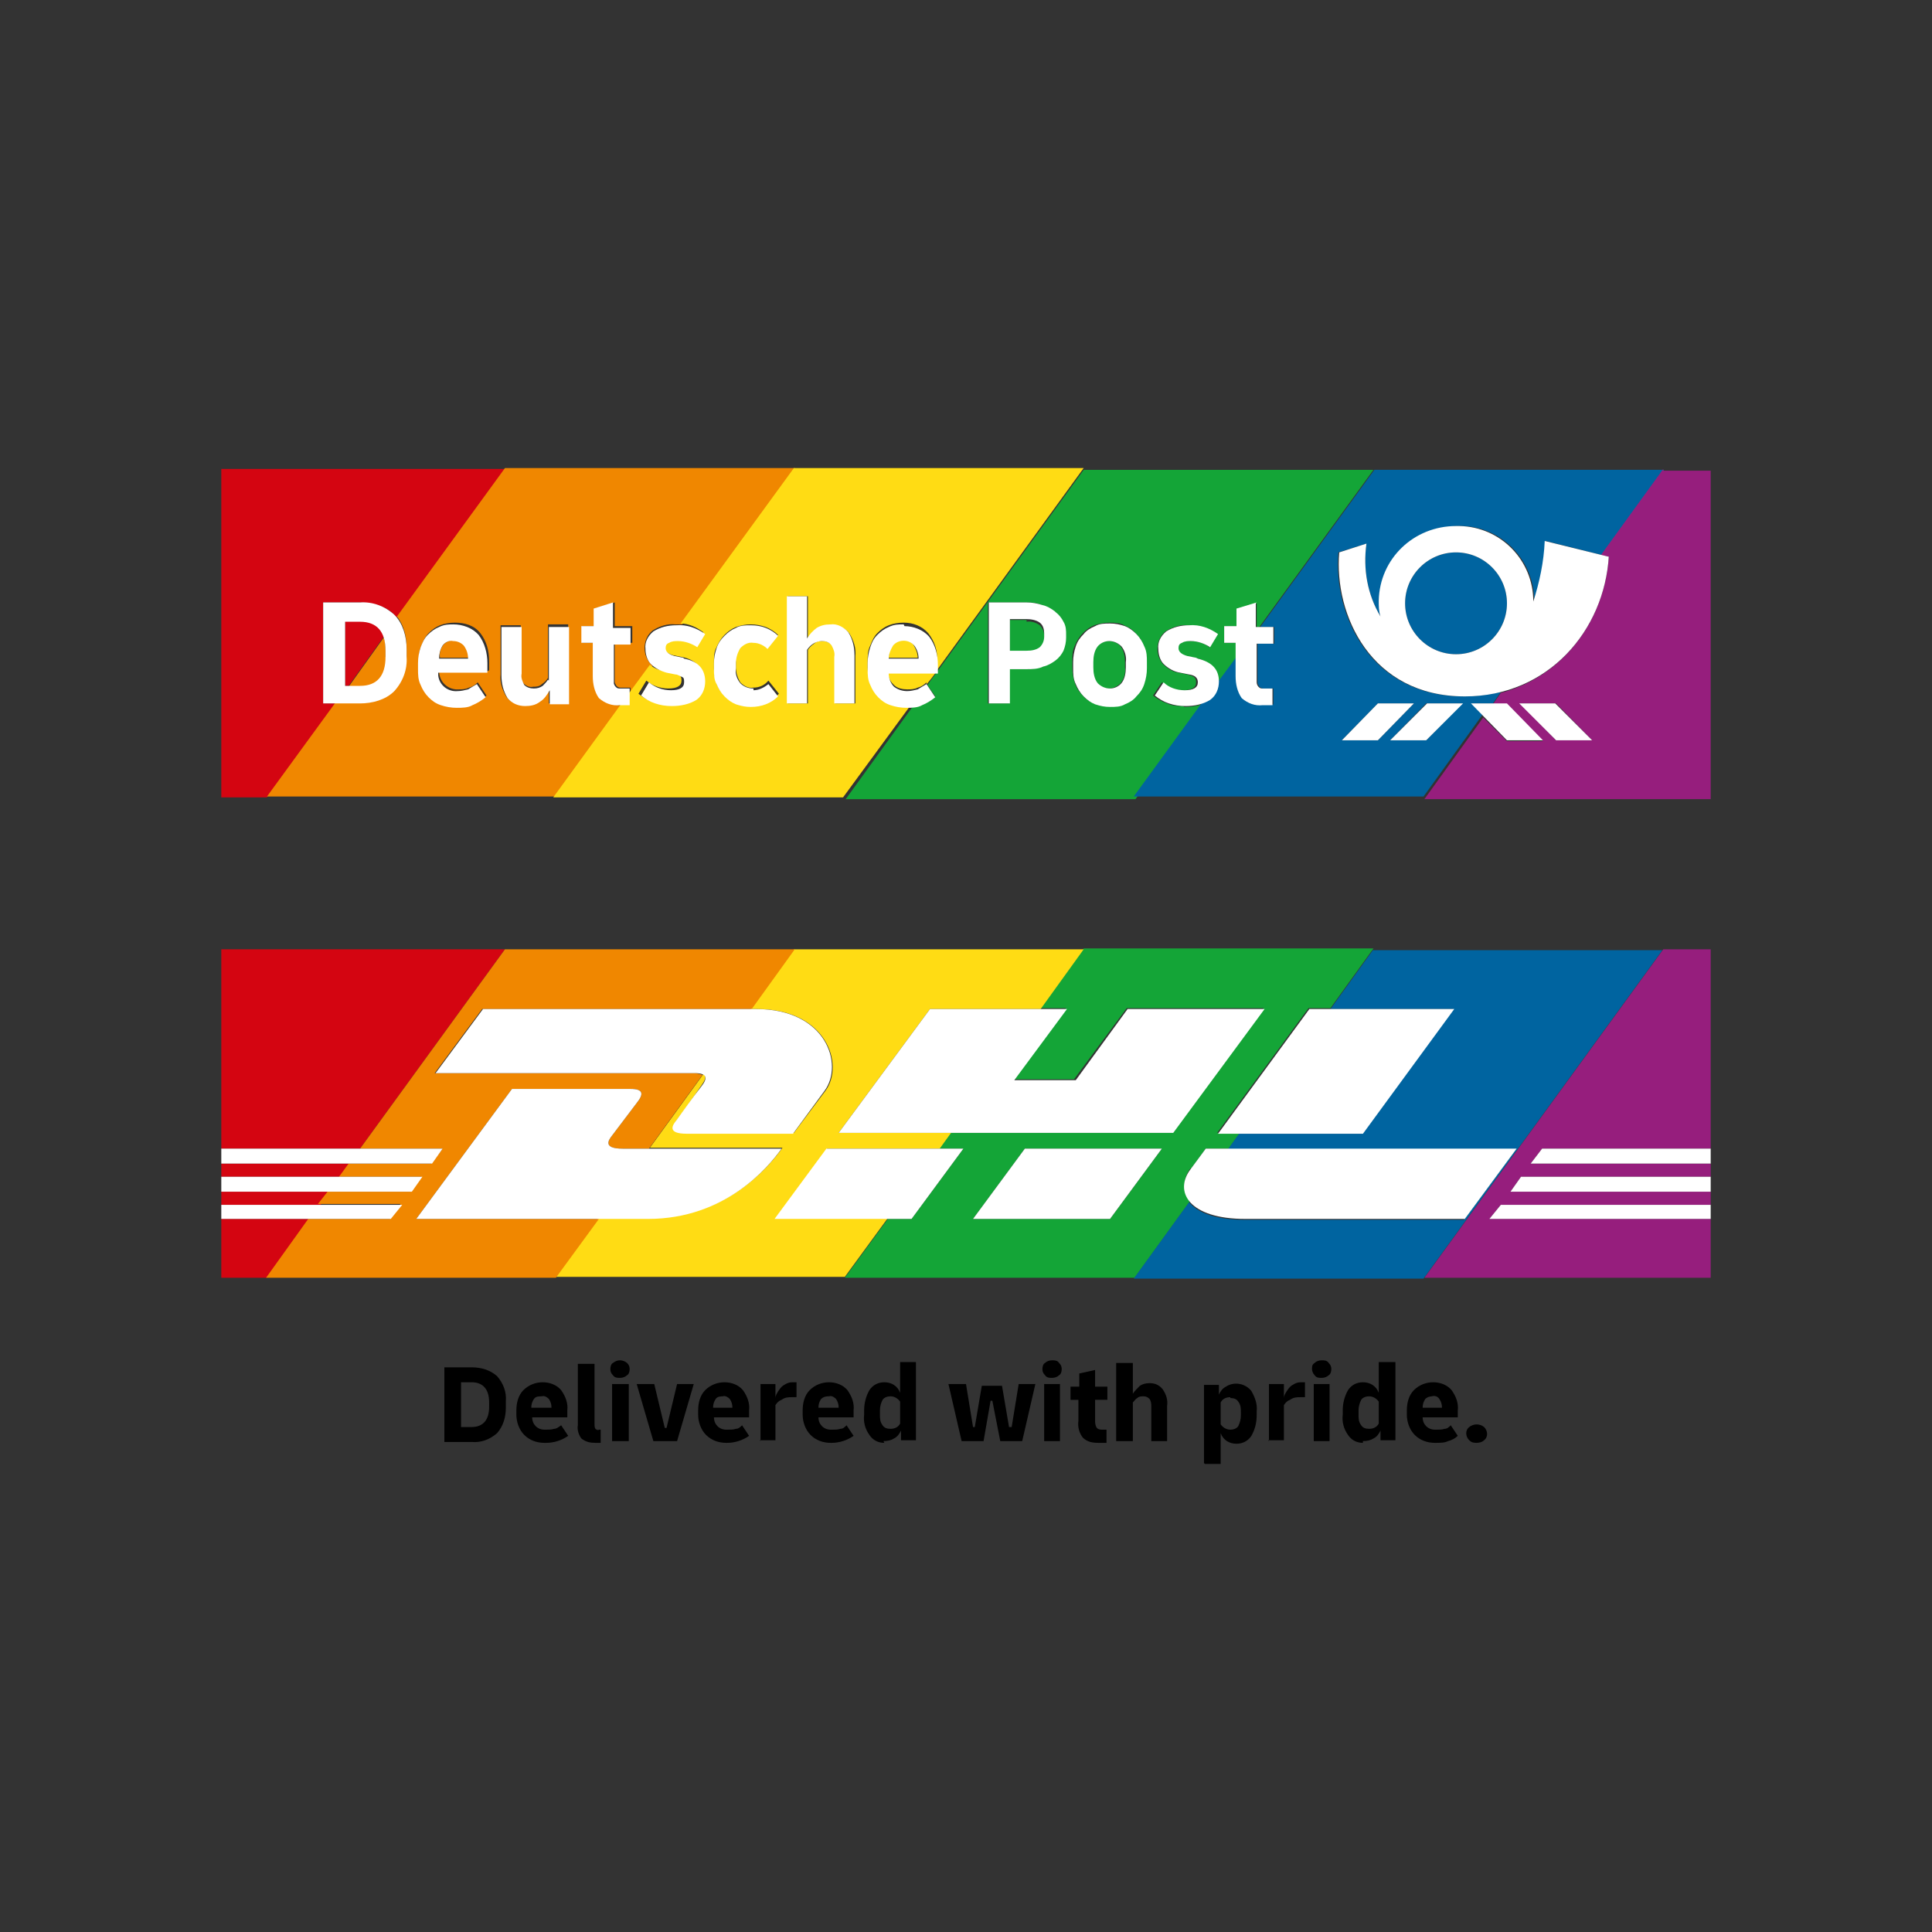 <?xml version="1.0" encoding="UTF-8"?>
<svg xmlns="http://www.w3.org/2000/svg" xmlns:i="http://ns.adobe.com/AdobeIllustrator/10.0/" id="Ebene_3" data-name="Ebene 3" version="1.1" viewBox="0 0 220 220">
  <rect x="0" y="0" width="220" height="220" fill="#333333" stroke="none"/>
  <defs>
    <style>
      .cls-1 {
        fill: #000;
      }

      .cls-1, .cls-2, .cls-3, .cls-4, .cls-5, .cls-6, .cls-7, .cls-8, .cls-9 {
        stroke-width: 0px;
      }

      .cls-2 {
        fill: #d40511;
      }

      .cls-3 {
        fill: #961e7d;
      }

      .cls-4 {
        fill: none;
      }

      .cls-5 {
        fill: #14a537;
      }

      .cls-6 {
        fill: #f08700;
      }

      .cls-7 {
        fill: #0064a0;
      }

      .cls-8 {
        fill: #fff;
      }

      .cls-9 {
        fill: #ffdc14;
      }
    </style>
  </defs>
  <path class="cls-1" d="M50.6,164.1v-8.4h3.1c1.1,0,2.1.3,2.9,1,.7.8,1.1,1.8,1,2.9v.7c0,1.1-.3,2.1-1,2.9-.8.7-1.8,1.1-2.9,1h-3.1ZM53.7,157.4h-1.2v5.1h1.2c1.3,0,2-.8,2-2.3v-.5c0-1.5-.7-2.3-2-2.3h0Z"></path>
  <path class="cls-1" d="M62,164.3c-.9,0-1.7-.3-2.3-.9-.6-.6-.9-1.5-.9-2.3v-.5c0-.8.2-1.7.8-2.3.6-.6,1.4-.9,2.2-.9.8,0,1.6.3,2.1.9.5.7.8,1.5.7,2.3v.8h-4c0,.8.6,1.4,1.4,1.4,0,0,.1,0,.2,0,.3,0,.6,0,.9-.1.3,0,.5-.2.8-.4l.8,1.2c-.7.5-1.6.8-2.5.8h0ZM61.7,159c-.3,0-.7,0-.9.3-.2.3-.3.6-.3,1h2.3c0-.4-.1-.7-.3-1-.2-.2-.5-.4-.8-.3h0Z"></path>
  <path class="cls-1" d="M67.8,164.3c-.6,0-1.1-.1-1.6-.5-.3-.4-.5-1-.4-1.5v-7h1.9v6.9c0,.2,0,.3.1.5.1.1.3.2.4.1h.2v1.5c-.2,0-.5,0-.7,0h0Z"></path>
  <path class="cls-1" d="M70.6,156.9c-.3,0-.6,0-.8-.3-.2-.2-.3-.4-.3-.7,0-.3.1-.6.3-.7.5-.4,1.1-.4,1.6,0,.2.2.3.4.3.7,0,.3-.1.6-.3.7-.2.2-.5.3-.8.3ZM69.7,164.1v-6.5h1.9v6.5h-1.9Z"></path>
  <polygon class="cls-1" points="74.4 164.1 72.5 157.6 74.5 157.6 75.7 162.6 75.9 162.6 77.1 157.6 79 157.6 77.1 164.1 74.4 164.1 74.4 164.1"></polygon>
  <path class="cls-1" d="M82.7,164.3c-.9,0-1.7-.3-2.3-.9-.6-.6-.9-1.5-.9-2.3v-.5c0-.8.2-1.7.8-2.3.6-.6,1.4-.9,2.2-.9.8,0,1.6.3,2.1.9.5.7.8,1.5.7,2.3v.8h-4c0,.8.6,1.4,1.4,1.4,0,0,.1,0,.2,0,.3,0,.6,0,.9-.1.3,0,.5-.2.7-.4l.8,1.2c-.7.5-1.6.8-2.5.8h0ZM82.4,159c-.3,0-.7,0-.9.3-.2.3-.3.6-.3,1h2.2c0-.4-.1-.7-.3-1-.2-.2-.5-.4-.8-.3h0Z"></path>
  <path class="cls-1" d="M86.6,164.1v-6.5h1.7v1.6c0-.3.2-.6.4-.9.2-.3.4-.5.6-.6.3-.2.6-.3.9-.3h.5v1.7h-.5c-.4,0-.8,0-1.2.3-.3.1-.5.3-.7.6v4h-1.8Z"></path>
  <path class="cls-1" d="M94.6,164.3c-.9,0-1.7-.3-2.3-.9-.6-.6-.9-1.5-.9-2.3v-.5c0-.8.2-1.7.8-2.3.6-.6,1.4-.9,2.2-.9.8,0,1.6.3,2.1.9.5.7.8,1.5.7,2.3v.8h-4c0,.8.6,1.4,1.4,1.4,0,0,.1,0,.2,0,.3,0,.6,0,.9-.1.3,0,.5-.2.7-.4l.8,1.2c-.7.5-1.6.8-2.5.8h0ZM94.3,159c-.3,0-.6.1-.8.3-.2.3-.3.6-.3,1h2.3c0-.4-.1-.7-.3-1-.2-.2-.5-.4-.8-.3Z"></path>
  <path class="cls-1" d="M100.7,164.3c-.7,0-1.3-.3-1.7-.9-.5-.7-.7-1.5-.6-2.3v-.5c0-.8.2-1.6.6-2.3.4-.6,1-.9,1.7-.9.8,0,1.5.4,1.8,1.2v-3.5h1.8v8.9h-1.7v-1.1c-.2.4-.4.7-.8.9-.3.2-.7.3-1.2.3h0ZM100.2,161.1c0,.4,0,.8.3,1.2.2.3.5.4.9.4.5,0,.9-.2,1.1-.6v-2.5c-.3-.4-.7-.6-1.1-.6-.3,0-.7.1-.9.4-.2.4-.3.8-.3,1.2v.4Z"></path>
  <polygon class="cls-1" points="109.5 164.1 108 157.6 110 157.6 110.8 162.5 111 162.5 111.8 157.8 114.1 157.8 114.9 162.5 115.2 162.5 116 157.6 117.9 157.6 116.4 164.1 113.9 164.1 113 159.5 112.8 159.5 112 164.1 109.5 164.1 109.5 164.1"></polygon>
  <path class="cls-1" d="M119.8,156.9c-.3,0-.6,0-.8-.3-.2-.2-.3-.4-.3-.7,0-.3.1-.6.3-.7.2-.2.5-.3.8-.3.3,0,.6,0,.8.3.2.2.3.4.3.7,0,.3-.1.6-.3.7-.2.2-.5.3-.8.3ZM118.9,164.1v-6.5h1.8v6.5h-1.8Z"></path>
  <path class="cls-1" d="M125.1,164.3c-.7,0-1.3-.1-1.8-.6-.4-.5-.6-1.2-.5-1.9v-2.4h-.9v-1.5h1v-1.5l1.8-.4v1.9h1.4v1.5h-1.4v2.3c0,.3,0,.6.2.9.2.2.4.2.7.2h.4v1.5h-.8Z"></path>
  <path class="cls-1" d="M127.1,164.1v-8.9h1.9v3.5c.2-.3.5-.6.8-.9.3-.2.7-.3,1.1-.3.6,0,1.1.2,1.5.7.4.6.6,1.2.5,1.9v4h-1.8v-3.9c0-.3,0-.6-.2-.9-.2-.2-.4-.3-.7-.3-.2,0-.5,0-.7.2-.2.1-.3.3-.5.5v4.4h-1.9Z"></path>
  <path class="cls-1" d="M137.1,166.6v-8.9h1.7v1.1c.2-.4.4-.7.8-.9.9-.6,2.2-.4,2.9.5.4.7.7,1.5.6,2.3v.5c0,.8-.2,1.6-.6,2.3-.4.6-1,.9-1.7.9-.8,0-1.5-.4-1.8-1.2v3.5h-1.8ZM140.1,159.1c-.5,0-.9.2-1.1.6v2.5c.3.4.7.6,1.1.6.3,0,.7-.1.9-.4.2-.4.3-.8.3-1.2v-.4c0-.4,0-.8-.3-1.2-.2-.3-.5-.4-.9-.4Z"></path>
  <path class="cls-1" d="M144.5,164.1v-6.5h1.7v1.6c0-.3.2-.6.4-.9.2-.3.4-.5.6-.6.3-.2.6-.3.9-.3h.5v1.7h-.5c-.4,0-.8,0-1.2.3-.3.1-.5.3-.7.6v4h-1.8Z"></path>
  <path class="cls-1" d="M150.5,156.9c-.3,0-.6,0-.8-.3-.2-.2-.3-.5-.3-.7,0-.3,0-.5.3-.7.2-.2.5-.3.8-.3.3,0,.6,0,.8.3.2.2.3.4.3.7,0,.3-.1.6-.3.7-.2.2-.5.3-.8.3ZM149.6,164.1v-6.5h1.8v6.5h-1.8Z"></path>
  <path class="cls-1" d="M155.2,164.3c-.7,0-1.3-.3-1.7-.9-.5-.7-.7-1.5-.6-2.3v-.5c0-.8.2-1.6.6-2.3.4-.6,1-.9,1.7-.9.8,0,1.5.4,1.8,1.2v-3.5h1.9v8.9h-1.7v-1.1c-.2.4-.4.7-.8.9-.3.2-.7.3-1.2.3h0ZM154.7,161.1c0,.4,0,.8.3,1.2.2.3.5.4.9.4.5,0,.9-.2,1.1-.6v-2.5c-.3-.4-.7-.6-1.1-.6-.3,0-.7.1-.9.4-.2.4-.3.8-.3,1.2v.4Z"></path>
  <path class="cls-1" d="M163.4,164.3c-.9,0-1.7-.3-2.3-.9-.6-.6-.9-1.5-.9-2.3v-.5c0-.8.2-1.7.8-2.3.6-.6,1.4-.9,2.2-.9.8,0,1.6.3,2.1.9.5.7.8,1.5.7,2.3v.8h-4c0,.8.6,1.4,1.4,1.4,0,0,.1,0,.2,0,.3,0,.6,0,.9-.1.3,0,.5-.2.7-.4l.8,1.2c-.3.3-.7.5-1.1.6-.4.2-.9.2-1.4.2h0ZM163.1,159c-.3,0-.6.1-.8.3-.2.3-.3.6-.3,1h2.2c0-.4-.1-.7-.3-1-.2-.3-.5-.4-.9-.3h0Z"></path>
  <path class="cls-1" d="M168.2,164.3c-.3,0-.6,0-.9-.3-.4-.4-.5-1.1,0-1.5,0,0,0,0,0,0,.5-.4,1.2-.4,1.7,0,.4.4.5,1.1,0,1.5,0,0,0,0,0,0-.2.2-.5.3-.9.3h0Z"></path>
  <polygon class="cls-4" points="35.2 138.8 44.5 138.8 45.8 137.2 36.5 137.2 35.2 138.8"></polygon>
  <polygon class="cls-4" points="49.2 132.5 50.4 130.8 41 130.8 39.8 132.5 49.2 132.5"></polygon>
  <path class="cls-5" d="M135.6,133.1l1.7-2.3h2.6l1.3-1.8h-2.6l10.4-14.2h2.5l4.9-6.8h-33l-4.9,6.8h2.9l-6,8.1h6.9l6-8.1h15.6l-10.4,14.2h-25.3l-1.3,1.8h2.8l-5.9,8h-2.7l-4.9,6.7h33l6.3-8.7c-.9-1.1-.8-2.7.1-3.8ZM126.4,138.8h-15.6s5.9-8,5.9-8h15.6l-5.9,8Z"></path>
  <path class="cls-9" d="M88.3,138.8l5.9-8h12.8l1.3-1.8h-12.8l10.4-14.1h12.6l4.9-6.8h-33l-4.9,6.8h.7c7.9,0,10,6.3,7.8,9.3l-3.6,4.8h-12.1c-2.3,0-1.6-.9-1.2-1.5.8-1,2-2.8,2.7-3.8.5-.7.7-1.1.3-1.4l-6.1,8.4h15.1c-1.5,2.1-6.4,8-15.2,8h-5.8l-4.9,6.7h33l4.9-6.7h-12.9Z"></path>
  <path class="cls-7" d="M156.4,108.1l-4.9,6.8h14l-10.4,14.2h-14l-1.3,1.8h32.8l-5.9,8h-25c-3.3,0-5.3-.8-6.3-2l-6.3,8.7h33l27.2-37.4h-33Z"></path>
  <polygon class="cls-2" points="39.8 132.5 25.2 132.5 25.2 134 38.8 134 39.8 132.5"></polygon>
  <polygon class="cls-2" points="25.2 135.7 25.2 137.2 36.5 137.2 37.5 135.7 25.2 135.7"></polygon>
  <polygon class="cls-2" points="25.2 145.5 30.4 145.5 35.2 138.8 25.2 138.8 25.2 145.5"></polygon>
  <polygon class="cls-2" points="25.2 108.1 25.2 130.8 41 130.8 57.5 108.1 25.2 108.1"></polygon>
  <polygon class="cls-2" points="57.5 108.1 41 130.8 41 130.8 57.5 108.1"></polygon>
  <polygon class="cls-6" points="57.5 108.1 41 130.8 41 130.8 57.5 108.1"></polygon>
  <polygon class="cls-3" points="169.6 138.8 170.9 137.2 194.8 137.2 194.8 135.7 172 135.7 173.2 134 194.8 134 194.8 132.5 194.8 132.5 194.8 132.5 174.3 132.5 175.6 130.8 194.8 130.8 194.8 108.1 189.4 108.1 162.2 145.5 194.8 145.5 194.8 138.8 169.6 138.8"></polygon>
  <polygon class="cls-4" points="39.8 132.5 39.8 132.5 49.2 132.5 50.4 130.8 41.9 130.8 41.9 132.5 39.8 132.5"></polygon>
  <path class="cls-6" d="M85.6,114.9l4.9-6.8h-33l-16.5,22.7h9.4l-1.3,1.7h-9.4l-1.1,1.5h9.4l-1.3,1.7h-9.4l-1.1,1.4h9.4l-1.2,1.7h-9.3l-4.8,6.7h33l4.9-6.7h-20.8l10.9-14.8h13.5c1.5,0,1.5.6.7,1.6l-2.8,3.7c-.4.5-1.1,1.5,1.2,1.5h3l6.1-8.4c-.3-.1-.7-.2-1-.2h-29.5l5.4-7.3h30.6Z"></path>
  <path class="cls-2" d="M36.8,80.1v-11.5h4.2c1.4,0,2.9.4,3.9,1.4.1.1.2.2.3.3l12.3-16.9H25.2v37.4h5.2l7.8-10.7h-1.3Z"></path>
  <path class="cls-2" d="M41,70.7h-1.7v7.4h.4l4-5.6c-.3-1.2-1.5-1.9-2.7-1.8Z"></path>
  <path class="cls-6" d="M70.7,80.3c-.9,0-1.8-.2-2.4-.8-.5-.7-.8-1.6-.7-2.5v-3.8h-1.3v-1.9h1.4v-2l2.3-.7v2.7h2v1.9h-2v3.7c0,.3,0,.5,0,.7,0,.2.1.3.2.5.1.1.3.2.4.2.2,0,.4,0,.6,0h.6v.9l2.5-3.4c0,0-.2-.2-.3-.3-.4-.5-.6-1.1-.6-1.7,0-.8.3-1.5.9-2,.8-.5,1.7-.8,2.6-.7.3,0,.5,0,.8,0l12.8-17.8h-33l-12.3,16.9c.8,1,1.1,2.3,1.1,3.6v.9c0,1.4-.4,2.9-1.4,3.9-1.1,1-2.5,1.5-3.9,1.4h-2.8l-7.8,10.7h33l7.7-10.5h-.3ZM55.6,76.4h-5.6c0,1.1.8,2,1.9,2.1.1,0,.2,0,.3,0,.4,0,.8,0,1.2-.2.4-.1.7-.3,1-.6l1,1.5c-.4.4-.9.7-1.5.9-.6.2-1.2.3-1.8.3-.6,0-1.2,0-1.8-.3-.5-.2-1-.5-1.4-.9-.4-.4-.7-.8-.9-1.4-.2-.6-.3-1.2-.3-1.8v-.7c0-.6,0-1.2.3-1.8.2-.5.4-1,.8-1.4.4-.4.8-.7,1.3-.9.5-.2,1.1-.3,1.7-.3,1.1,0,2.2.3,2.9,1.2.7.9,1,2,1,3.2v1ZM64.7,80.1h-2.2v-1.6c-.3.5-.6.9-1.1,1.3-.5.3-1.1.5-1.7.5-.8,0-1.5-.3-2-.9-.5-.8-.8-1.7-.7-2.6v-5.6h2.3v5.3c0,.4,0,.9.3,1.3.3.3.7.5,1.1.4.3,0,.7,0,1-.3.3-.2.5-.4.7-.7v-6.1h2.3v8.8Z"></path>
  <path class="cls-6" d="M43.9,74.8v-.7c0-.5,0-1-.2-1.5l-4,5.6h1.4c1.9,0,2.9-1.1,2.9-3.3Z"></path>
  <path class="cls-6" d="M75.7,73.8h0l.5-.8h-.2c-.2.2-.4.5-.4.8Z"></path>
  <path class="cls-6" d="M51.7,72.9c-.5,0-.9.2-1.2.5-.3.4-.5.9-.4,1.5h3.3c0-.5-.2-1-.5-1.5-.3-.4-.8-.6-1.2-.5Z"></path>
  <path class="cls-5" d="M126.3,73c-.5,0-1,.2-1.4.6-.4.5-.5,1.2-.5,1.8v.6c0,.6.1,1.3.5,1.8.7.8,1.9.8,2.7,0,0,0,0,0,0,0,.4-.5.6-1.2.5-1.8v-.6c0-.6-.1-1.3-.5-1.8-.3-.4-.9-.6-1.4-.6Z"></path>
  <path class="cls-5" d="M116.9,70.6h-1.9v3.6h1.9c.5,0,1.1-.1,1.5-.4.4-.3.5-.8.5-1.2v-.2c0-.5-.2-.9-.5-1.2-.4-.3-1-.5-1.5-.4Z"></path>
  <path class="cls-5" d="M134.8,80.4c-.6,0-1.3,0-1.9-.3-.6-.2-1.1-.5-1.6-.9l1-1.5c.7.6,1.6.9,2.4.9,1,0,1.5-.3,1.5-.9s-.3-.7-1-.9l-1-.2c-.7-.1-1.3-.5-1.8-1-.4-.5-.6-1.1-.6-1.7,0-.8.3-1.5.9-2,.8-.5,1.7-.8,2.6-.7,1.2,0,2.4.3,3.3,1l-.9,1.5c-.6-.5-1.4-.7-2.2-.7-.3,0-.7,0-1,.2-.2.1-.4.4-.4.6,0,.5.3.8,1,.9l1,.2c1.6.4,2.4,1.2,2.4,2.6,0,.2,0,.3,0,.5l2.3-3.1v-1.7h-1.4v-1.9h1.4v-1.9l2.3-.7v2.7h.3l13-17.9h-33l-16.7,23h0l-1.1,1.5.9,1.3c-.4.4-.9.7-1.5.9-.4.1-.7.2-1.1.3l-7.6,10.5h33l8-11c-.8.4-1.6.5-2.5.5ZM121.3,72.6c0,.5,0,1-.3,1.5-.2.4-.5.8-.9,1.1-.4.3-.9.6-1.4.7-.6.2-1.2.3-1.9.3h-1.9v3.9h-2.4v-11.5h4.3c.6,0,1.2,0,1.8.3.5.1,1,.4,1.4.7.4.3.7.7.9,1.1.2.5.3,1,.3,1.5v.3ZM130.5,76c0,.6,0,1.2-.3,1.8-.2.5-.5,1-.9,1.4-.4.4-.8.7-1.3.9-.6.2-1.1.3-1.7.3-.6,0-1.2,0-1.7-.3-.5-.2-1-.5-1.3-.9-.4-.4-.7-.8-.9-1.4-.2-.6-.3-1.2-.3-1.8v-.7c0-.6,0-1.2.3-1.8.2-.5.5-1,.9-1.4.4-.4.8-.7,1.3-.9.6-.2,1.1-.3,1.7-.3.6,0,1.2,0,1.7.3.5.2,1,.5,1.3.9.4.4.7.8.9,1.4.2.6.3,1.2.3,1.8v.7Z"></path>
  <path class="cls-9" d="M101.8,78c.4.4,1,.5,1.5.5.4,0,.8,0,1.2-.2.4-.1.7-.3,1-.6v.2c.1,0,1.2-1.5,1.2-1.5h-5.6c0,.6.2,1.1.6,1.5Z"></path>
  <path class="cls-9" d="M103.2,80.4c-.6,0-1.2,0-1.8-.3-.5-.2-1-.5-1.4-.9-.4-.4-.7-.8-.9-1.4-.2-.6-.3-1.2-.3-1.8v-.7c0-.6,0-1.2.3-1.8.2-.5.4-1,.8-1.4.4-.4.8-.7,1.3-.9.5-.2,1.1-.3,1.7-.3,1.1,0,2.1.4,2.8,1.2.7.9,1.1,2,1,3.2v1l16.7-23h-33l-12.9,17.7c.9,0,1.8.4,2.6,1l-.9,1.5c-.7-.5-1.5-.8-2.3-.7-.3,0-.6,0-.8.1l-.5.8c0,.4.4.7,1,.9l1,.2c1.6.3,2.4,1.2,2.4,2.6,0,.8-.3,1.6-1,2.1-.8.5-1.8.8-2.8.7-.6,0-1.3,0-1.9-.3-.6-.2-1.1-.5-1.6-.9l.9-1.5c.7.6,1.6.9,2.5.9,1,0,1.5-.3,1.5-.9,0-.2,0-.4-.2-.6-.2-.2-.5-.3-.8-.3l-1-.2c-.6-.1-1.1-.3-1.6-.7l-2.5,3.4v1.1c-.2,0-.3,0-.5,0h-.3l-7.7,10.6h33l7.7-10.5c-.2,0-.5,0-.7,0ZM85.5,80.4c-.6,0-1.2,0-1.7-.3-.5-.2-.9-.5-1.3-.9-.4-.4-.7-.8-.9-1.4-.2-.6-.3-1.1-.3-1.7v-.7c0-.6,0-1.2.3-1.7.2-.5.5-1,.9-1.4.4-.4.8-.7,1.3-.9.6-.2,1.1-.3,1.7-.3.6,0,1.1.1,1.7.3.5.2,1,.5,1.4.9l-1.2,1.5c-.4-.5-1-.7-1.6-.7-.6,0-1.1.2-1.5.6-.4.5-.6,1.1-.5,1.7v.6c0,.6.2,1.2.5,1.7.4.4.9.7,1.5.6.7,0,1.3-.3,1.7-.8l1.2,1.5c-.8.8-2,1.3-3.2,1.2ZM97.4,80.1h-2.3v-5.3c0-.4,0-.9-.3-1.3-.3-.3-.7-.5-1.1-.5-.4,0-.7,0-1,.3-.3.2-.5.4-.7.7v6.1h-2.3v-12.2h2.3v4.8c.3-.5.6-.8,1.1-1.1.5-.3,1-.5,1.6-.4.8,0,1.5.3,2,.9.5.8.8,1.7.7,2.6v5.5Z"></path>
  <path class="cls-9" d="M102.9,72.9c-.5,0-.9.2-1.2.5-.3.4-.5.9-.5,1.5h3.3c0-.5-.2-1-.5-1.5-.3-.4-.8-.6-1.2-.5Z"></path>
  <path class="cls-7" d="M167.5,80.1h2.5l.9-1.3c-1.4.3-2.8.5-4.2.5-10.7,0-14.9-9.3-14.3-16.4l3.2-1c-.4,2.9.1,5.8,1.6,8.3-.9-4.7,2.2-9.2,6.9-10.1.6-.1,1.2-.2,1.8-.2,4.7-.2,8.6,3.5,8.8,8.2,0,.1,0,.3,0,.4.7-2.2,1.2-4.6,1.3-6.9l6.4,1.6,7.1-9.7h-33l-13,17.9h1.6v1.9h-1.9v3.7c0,.3,0,.5,0,.7,0,.2.1.3.2.5.1.1.3.2.4.2.2,0,.4,0,.6,0h.6v1.8c-.2,0-.3,0-.5,0h-.6c-.9,0-1.8-.2-2.4-.8-.5-.7-.8-1.6-.7-2.5v-2.1l-2.3,3.1c0,.6-.4,1.2-1,1.6-.1,0-.2.1-.4.2l-8,11h33l6.7-9.3-1.4-1.5ZM152.8,84.3l4.1-4.2h4.1l-4.1,4.2h-4.1ZM162.4,84.3h-4.1l4.1-4.2h4.1l-4.1,4.2Z"></path>
  <path class="cls-7" d="M165.8,62.9c-3.2,0-5.8,2.6-5.8,5.8s2.6,5.8,5.8,5.8,5.8-2.6,5.8-5.8c0-3.2-2.6-5.8-5.8-5.8,0,0,0,0,0,0Z"></path>
  <path class="cls-3" d="M189.4,53.4l-7.1,9.8.9.2c-.5,7.2-5.1,13.6-12.3,15.5l-.9,1.3h1.6l4.1,4.2h-4.1l-2.7-2.7-6.7,9.3h32.6v-37.4h-5.4ZM177.2,84.3l-4.1-4.2h4.1l4.1,4.2h-4.1Z"></path>
  <polygon class="cls-8" points="106.8 76.4 106.8 76.4 106.8 76.4 106.8 76.4"></polygon>
  <polygon class="cls-8" points="25.2 134 25.2 135.7 46.9 135.7 48.1 134 25.2 134 25.2 134"></polygon>
  <polygon class="cls-8" points="25.2 130.8 25.2 132.5 49.2 132.5 50.4 130.8 25.2 130.8 25.2 130.8"></polygon>
  <polygon class="cls-8" points="25.2 137.2 25.2 138.8 44.5 138.8 45.8 137.2 25.2 137.2 25.2 137.2"></polygon>
  <polygon class="cls-8" points="173.2 134 172 135.7 194.8 135.7 194.8 134 173.2 134 173.2 134"></polygon>
  <polygon class="cls-8" points="170.9 137.2 169.6 138.8 194.8 138.8 194.8 137.2 170.9 137.2 170.9 137.2"></polygon>
  <polygon class="cls-8" points="175.6 130.8 174.3 132.5 194.8 132.5 194.8 130.8 175.6 130.8 175.6 130.8"></polygon>
  <path class="cls-8" d="M47.4,138.8l10.9-14.8h13.5c1.5,0,1.5.6.7,1.6l-2.8,3.7c-.4.5-1.1,1.5,1.2,1.5h18.1c-1.5,2.1-6.4,8-15.2,8h-26.5Z"></path>
  <path class="cls-8" d="M109.7,130.8l-5.9,8h-15.6l5.9-8h15.6Z"></path>
  <path class="cls-8" d="M132.3,130.8l-5.9,8h-15.6s5.9-8,5.9-8h15.6Z"></path>
  <path class="cls-8" d="M137.3,130.8l-1.7,2.3c-2,2.6-.2,5.7,6.2,5.7h25l5.9-8h-35.4Z"></path>
  <path class="cls-8" d="M55,114.9l-5.4,7.3h29.5c1.5,0,1.5.6.7,1.6s-2,2.7-2.8,3.8c-.4.5-1.1,1.5,1.2,1.5h12.1l3.6-4.9c2.2-3,.2-9.3-7.8-9.3h-31.2Z"></path>
  <polygon class="cls-8" points="133.6 129 95.5 129 105.9 114.9 121.5 114.9 115.5 123 122.5 123 128.4 114.9 144 114.9 133.6 129 133.6 129"></polygon>
  <path class="cls-8" d="M165.6,114.9l-10.4,14.2h-16.5l10.4-14.2h16.5Z"></path>
  <path class="cls-8" d="M69.8,68.6l-2.2.7v2h-1.4v1.9h1.3v3.8c0,.9.2,1.8.7,2.5.7.6,1.5.9,2.4.8h.6c.2,0,.3,0,.5,0v-1.9h-.6c-.2,0-.4,0-.6,0-.2,0-.3-.1-.4-.2-.1-.1-.2-.3-.2-.4,0-.2,0-.5,0-.7v-3.7h1.9v-1.9h-2v-2.7Z"></path>
  <path class="cls-8" d="M85.8,78.4c-.6,0-1.1-.2-1.5-.6-.4-.5-.6-1.1-.5-1.7v-.6c0-.6.2-1.2.5-1.7.4-.4.9-.7,1.5-.6.6,0,1.2.3,1.6.7l1.2-1.5c-.4-.4-.9-.7-1.4-.9-.5-.2-1.1-.3-1.7-.3-.6,0-1.2,0-1.7.3-.5.2-.9.5-1.3.9-.4.4-.7.8-.9,1.4-.2.6-.3,1.1-.3,1.7v.7c0,.6,0,1.2.3,1.7.2.5.5,1,.9,1.4.4.4.8.7,1.3.9.6.2,1.1.3,1.7.3,1.2,0,2.3-.4,3.1-1.2l-1.1-1.4c-.5.4-1.1.7-1.7.7Z"></path>
  <path class="cls-8" d="M77.8,74.9l-1-.2c-.7-.2-1-.5-1-.9,0-.3.1-.5.4-.6.3-.2.7-.2,1-.2.8,0,1.6.3,2.2.7l.9-1.5c-1-.7-2.1-1.1-3.3-1-.9,0-1.8.2-2.6.7-.6.5-1,1.2-.9,2,0,.6.2,1.3.6,1.7.5.5,1.1.8,1.8,1l1,.2c.3,0,.5.2.8.3.2.1.2.3.2.6,0,.6-.5.9-1.5.9-.9,0-1.8-.3-2.5-.9l-.9,1.5c.5.4,1,.7,1.6.9.6.2,1.2.3,1.9.3,1,0,2-.2,2.8-.7.7-.5,1-1.3,1-2.1,0-1.4-.8-2.3-2.4-2.6Z"></path>
  <path class="cls-8" d="M62.4,77.4c-.2.3-.4.5-.6.7-.3.2-.6.3-1,.3-.4,0-.8-.1-1.1-.4-.2-.4-.4-.8-.3-1.3v-5.3h-2.3v5.5c0,.9.2,1.8.7,2.6.5.6,1.2.9,2,.9.6,0,1.2-.1,1.7-.5.5-.3.8-.8,1.1-1.3v1.6h2.2v-8.8h-2.3v6.1Z"></path>
  <path class="cls-8" d="M94.6,71.1c-.6,0-1.1.1-1.6.4-.4.3-.8.7-1.1,1.2v-4.8h-2.3v12.2h2.3v-6.1c.2-.3.4-.5.7-.7.3-.2.7-.3,1-.3.4,0,.8.1,1.1.5.2.4.4.8.3,1.3v5.3h2.3v-5.5c0-.9-.2-1.8-.7-2.6-.5-.6-1.3-1-2-.9Z"></path>
  <path class="cls-8" d="M41,68.6h-4.2v11.5h4.2c1.4,0,2.9-.4,3.9-1.4,1-1.1,1.5-2.5,1.4-3.9v-.9c0-1.4-.4-2.9-1.4-3.9-1.1-1-2.5-1.5-3.9-1.4ZM43.9,74.8c0,2.2-1,3.3-2.9,3.3h-1.7v-7.3h1.7c1.9,0,2.9,1.1,2.9,3.3v.7Z"></path>
  <path class="cls-8" d="M51.7,71.1c-.6,0-1.1,0-1.7.3-.5.2-.9.5-1.3.9-.4.4-.6.9-.8,1.4-.2.6-.3,1.2-.3,1.8v.7c0,.6,0,1.2.3,1.8.2.5.5,1,.9,1.4.4.4.8.7,1.4.9.6.2,1.2.3,1.8.3.6,0,1.3,0,1.8-.3.5-.2,1-.5,1.5-.9l-1-1.5c-.3.2-.7.4-1,.6-.4.1-.8.2-1.2.2-1.1.1-2.1-.7-2.2-1.8,0,0,0-.2,0-.3h5.6v-1.1c0-1.1-.3-2.3-1-3.2-.7-.8-1.8-1.2-2.9-1.2ZM50,75c0-.5.1-1,.4-1.5.3-.4.8-.6,1.2-.5.5,0,.9.2,1.2.5.3.4.5.9.5,1.5h-3.3Z"></path>
  <path class="cls-8" d="M129.4,72.2c-.4-.4-.8-.7-1.3-.9-.6-.2-1.1-.3-1.7-.3-.6,0-1.2,0-1.7.3-.5.2-1,.5-1.3.9-.4.4-.7.8-.9,1.4-.2.6-.3,1.2-.3,1.8v.7c0,.6,0,1.2.3,1.8.2.5.5,1,.9,1.4.4.4.8.7,1.3.9.6.2,1.1.3,1.7.3.6,0,1.2,0,1.7-.3.5-.2,1-.5,1.3-.9.4-.4.7-.8.9-1.4.2-.6.3-1.2.3-1.8v-.7c0-.6,0-1.2-.3-1.8-.2-.5-.5-1-.9-1.4ZM128.2,76c0,.6-.1,1.3-.5,1.8-.7.8-1.9.8-2.7,0,0,0,0,0,0,0-.4-.5-.5-1.2-.5-1.8v-.6c0-.6.1-1.3.5-1.8.7-.8,1.9-.8,2.7,0,0,0,0,0,0,0,.4.5.6,1.2.5,1.8v.6Z"></path>
  <path class="cls-8" d="M136.2,74.9l-1-.2c-.7-.2-1-.5-1-.9,0-.3.1-.5.4-.6.3-.2.7-.2,1-.2.8,0,1.6.3,2.2.7l.9-1.5c-1-.7-2.1-1.1-3.3-1-.9,0-1.8.2-2.6.7-.6.5-1,1.2-.9,2,0,.6.2,1.3.6,1.7.5.5,1.2.9,1.9,1l1,.2c.7.1,1,.4,1,.9,0,.6-.5.9-1.5.9-.9,0-1.8-.3-2.4-.9l-1,1.5c.5.4,1,.7,1.6.9.6.2,1.2.3,1.9.3,1,0,2-.2,2.8-.7.7-.5,1-1.3,1-2.1,0-1.4-.8-2.2-2.4-2.6Z"></path>
  <path class="cls-8" d="M143.1,68.6l-2.3.7v2h-1.4v1.9h1.3v3.8c0,.9.2,1.8.7,2.5.7.6,1.5.9,2.4.8h.6c.2,0,.3,0,.5,0v-1.9h-.6c-.2,0-.4,0-.6,0-.2,0-.3-.1-.4-.2-.1-.1-.2-.3-.2-.5,0-.2,0-.5,0-.7v-3.7h1.9v-1.9h-2v-2.7Z"></path>
  <path class="cls-8" d="M102.9,71.1c-.6,0-1.1,0-1.7.3-.5.2-.9.5-1.3.9-.4.4-.6.8-.8,1.4-.2.6-.3,1.2-.3,1.8v.7c0,.6,0,1.2.3,1.8.2.5.5,1,.9,1.4.4.4.8.7,1.4.9.6.2,1.2.3,1.8.3.6,0,1.3,0,1.8-.3.5-.2,1-.5,1.5-.9l-1-1.5c-.3.2-.7.4-1,.6-.4.1-.8.2-1.2.2-.6,0-1.1-.2-1.5-.5-.4-.4-.6-1-.6-1.5h5.6v-1c0-1.1-.3-2.3-1-3.2-.7-.8-1.8-1.2-2.8-1.2ZM101.2,75c0-.5.2-1,.5-1.5.6-.7,1.7-.7,2.3-.1,0,0,0,0,.1.1.3.4.5.9.5,1.5h-3.3Z"></path>
  <polygon class="cls-8" points="173 80.1 177.2 84.3 181.3 84.3 177.1 80.1 173 80.1"></polygon>
  <polygon class="cls-8" points="167.5 80.1 171.6 84.3 175.7 84.3 171.6 80.1 167.5 80.1"></polygon>
  <polygon class="cls-8" points="158.3 84.3 162.4 84.3 166.6 80.1 162.5 80.1 158.3 84.3"></polygon>
  <polygon class="cls-8" points="156.9 80.1 152.8 84.3 156.9 84.3 161 80.1 156.9 80.1"></polygon>
  <path class="cls-8" d="M183.2,63.4l-7.3-1.8c-.1,2.4-.6,4.7-1.3,6.9,0-4.7-3.7-8.5-8.4-8.6-.1,0-.3,0-.4,0-4.8,0-8.7,3.7-8.8,8.5,0,.6,0,1.2.2,1.8-1.5-2.5-2-5.4-1.6-8.3l-3.1,1c-.6,7.1,3.6,16.4,14.3,16.4,9.5,0,15.9-7.5,16.4-16ZM165.8,74.5c-3.2,0-5.8-2.6-5.8-5.8,0-3.2,2.6-5.8,5.8-5.8s5.8,2.6,5.8,5.8h0c0,3.2-2.6,5.8-5.8,5.8,0,0,0,0,0,0Z"></path>
  <path class="cls-8" d="M120.1,69.6c-.4-.3-.9-.6-1.4-.7-.6-.2-1.2-.3-1.8-.3h-4.3v11.5h2.4v-3.9h1.9c.6,0,1.3,0,1.9-.3.5-.1,1-.4,1.4-.7.4-.3.7-.7.9-1.1.2-.5.3-1,.3-1.5v-.3c0-.5,0-1-.3-1.5-.2-.4-.5-.8-.9-1.1ZM118.9,72.5c0,.5-.2.9-.5,1.2-.4.3-.9.4-1.5.4h-1.9v-3.6h1.9c.5,0,1.1.1,1.5.4.4.3.5.8.5,1.2v.2Z"></path>
</svg>
